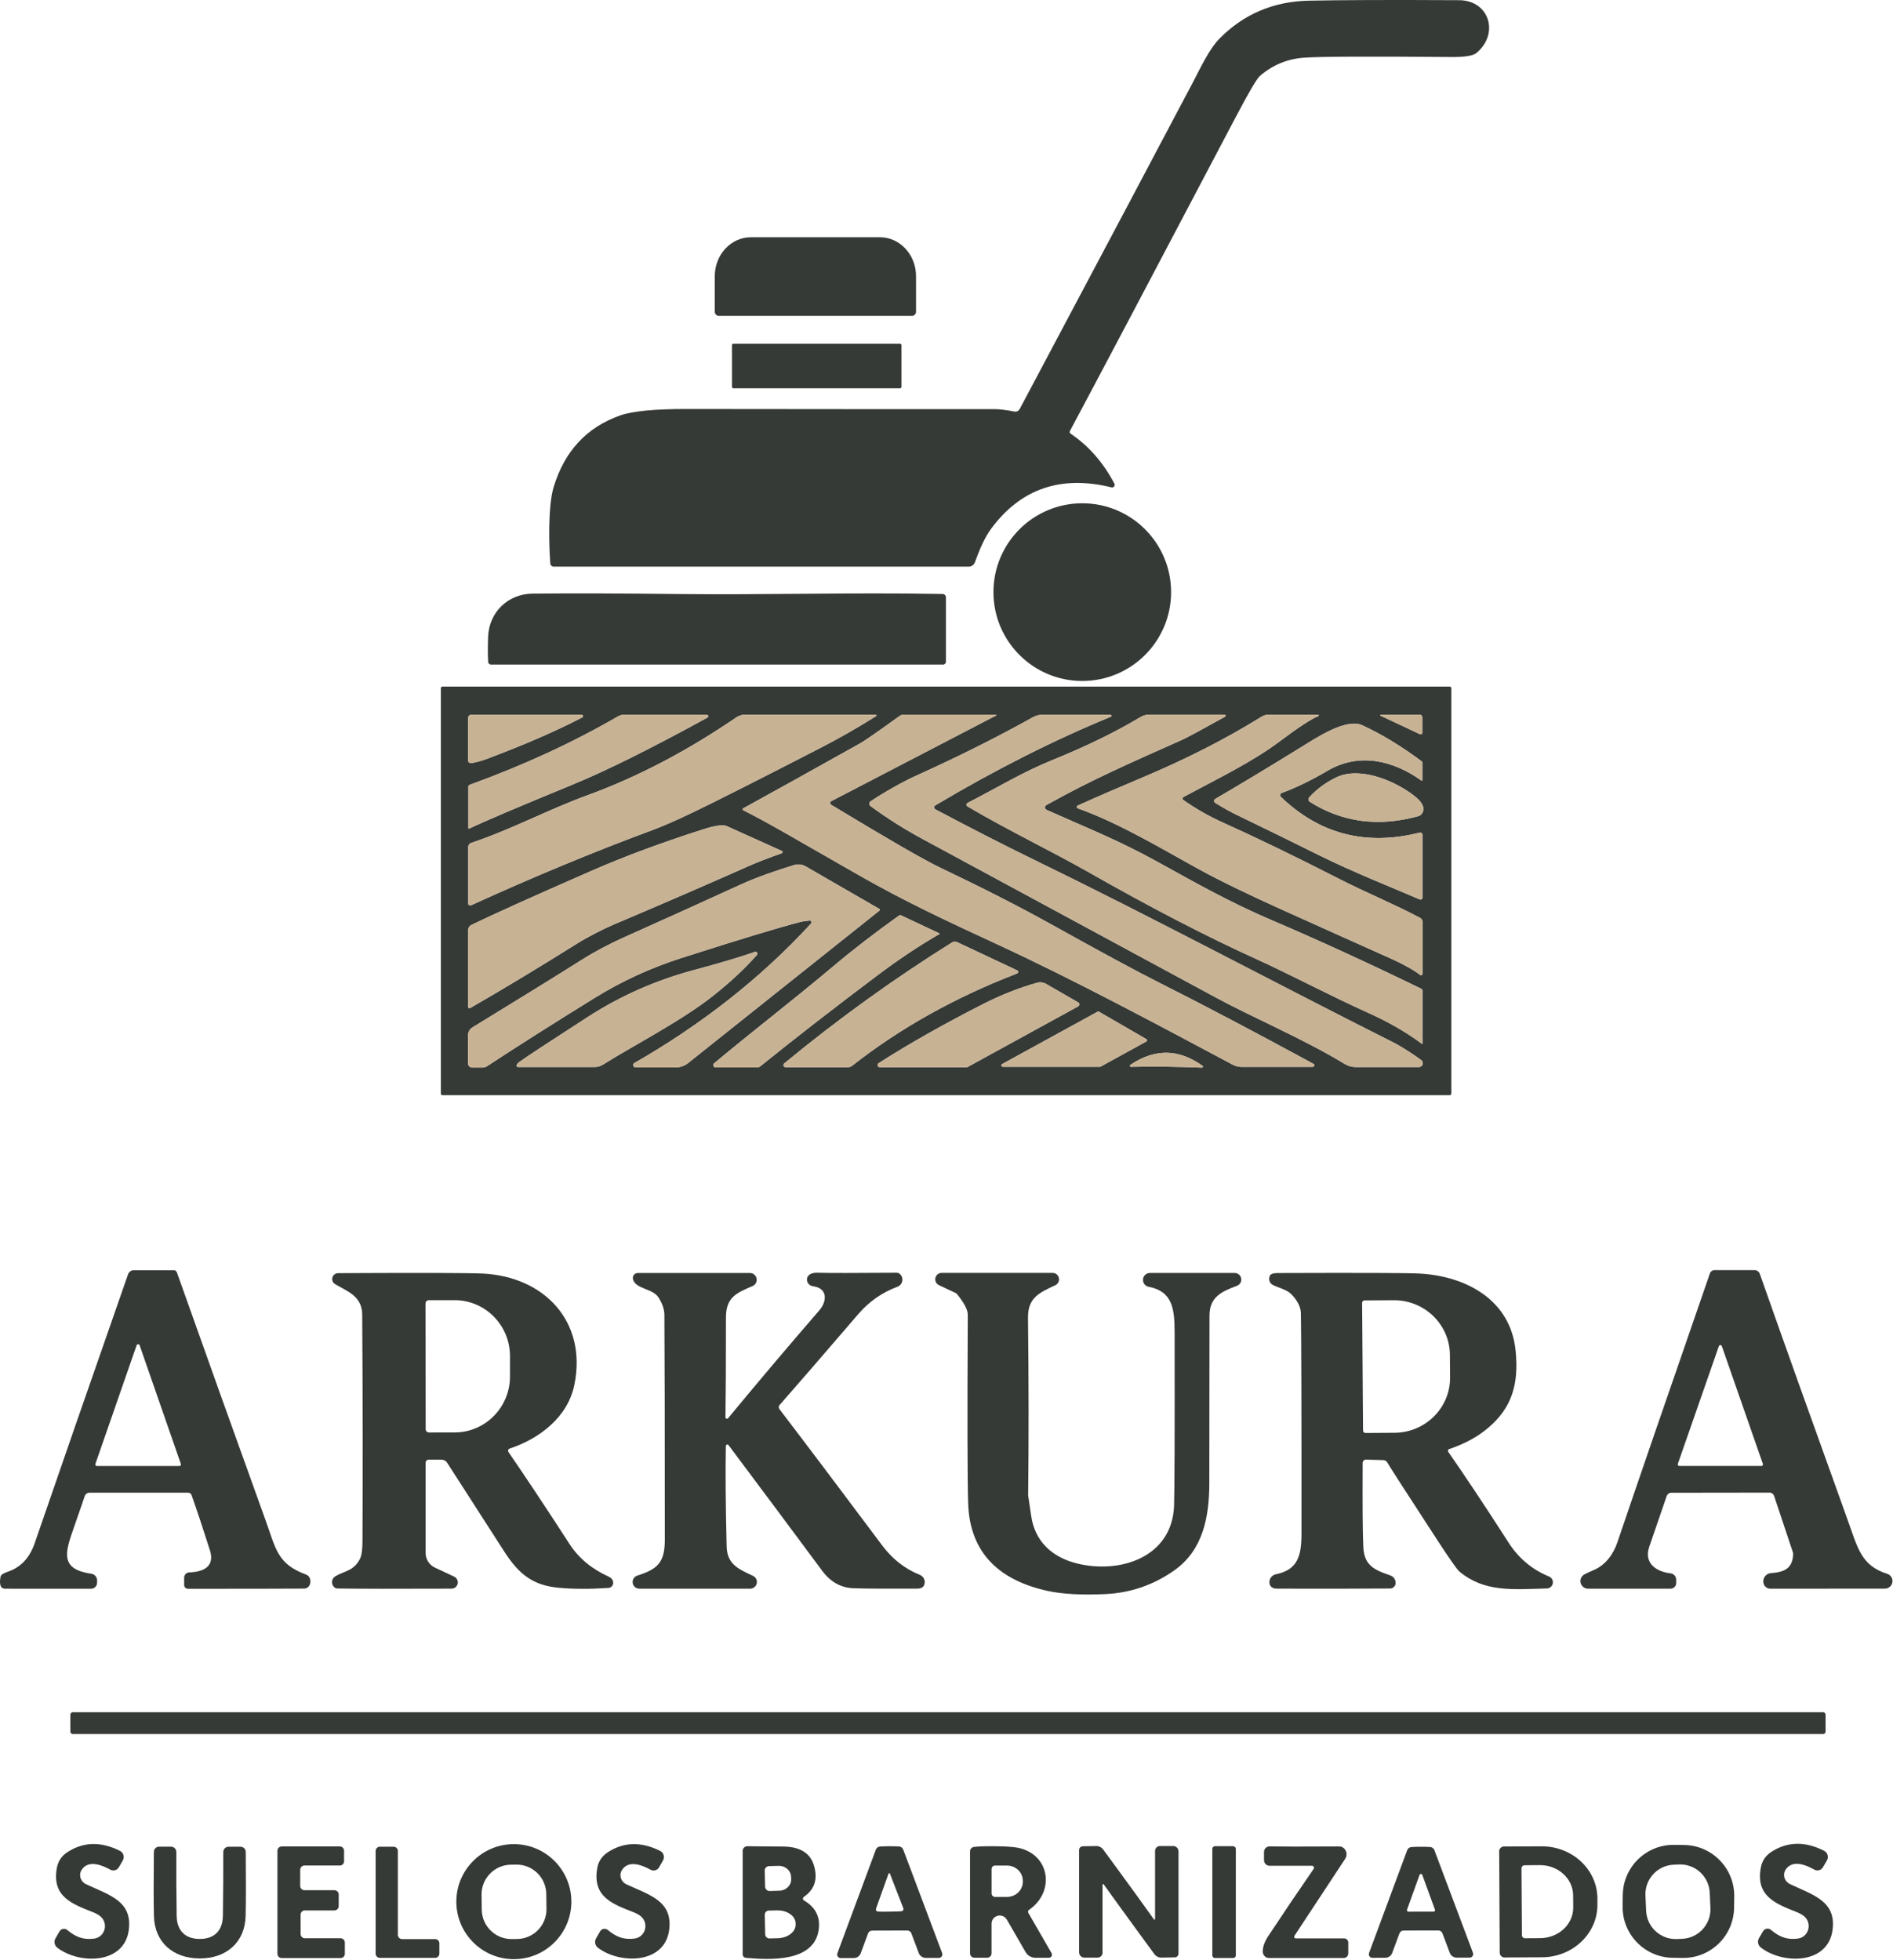 <svg xmlns="http://www.w3.org/2000/svg" width="395" height="409" viewBox="0 0 395 409" fill="none"><path d="M223.252 89.978C223.154 90.154 223.208 90.379 223.375 90.492C227.135 93.016 230.192 96.5 232.539 100.947C232.681 101.206 232.578 101.529 232.314 101.671C232.197 101.735 232.06 101.749 231.928 101.72C221.409 99.132 213.07 101.969 206.899 110.233C205.319 112.356 204.321 114.935 203.417 117.366C203.216 117.905 202.707 118.262 202.135 118.262H115.555C115.168 118.262 114.846 117.968 114.821 117.587C114.547 113.868 114.317 105.678 115.516 101.691C117.78 94.18 122.401 89.185 129.39 86.71C131.952 85.795 136.662 85.344 143.518 85.359C180.363 85.403 201.676 85.413 207.456 85.389C208.527 85.384 209.931 85.55 211.667 85.892C212.112 85.981 212.562 85.76 212.777 85.359C230.065 52.809 242.149 30.009 249.035 16.951C250.595 13.981 252.346 10.19 254.502 8.017C259.544 2.924 265.741 0.297 273.101 0.14C279.419 -0.002 289.87 -0.036 304.453 0.038C310.796 0.067 312.909 7.058 308.067 11.065C307.358 11.648 305.603 11.927 302.81 11.902C285.899 11.755 275.688 11.799 272.181 12.034C268.675 12.269 265.589 13.536 262.919 15.831C262.263 16.389 260.566 19.28 257.823 24.495C241.044 56.395 229.512 78.226 223.238 89.983L223.252 89.978Z" fill="#363A36"></path><path d="M150.003 65.921C149.529 65.921 149.147 65.539 149.147 65.065V57.643C149.147 53.156 152.522 49.516 156.688 49.516H183.6C187.767 49.516 191.142 53.151 191.142 57.643V65.065C191.142 65.539 190.76 65.921 190.286 65.921H150.003Z" fill="#363A36"></path><path d="M187.806 71.748H153.03C152.865 71.748 152.732 71.882 152.732 72.046V80.736C152.732 80.9 152.865 81.034 153.03 81.034H187.806C187.971 81.034 188.104 80.9 188.104 80.736V72.046C188.104 71.882 187.971 71.748 187.806 71.748Z" fill="#363A36"></path><path d="M225.829 142.123C236.066 142.123 244.364 133.821 244.364 123.58C244.364 113.339 236.066 105.037 225.829 105.037C215.593 105.037 207.295 113.339 207.295 123.58C207.295 133.821 215.593 142.123 225.829 142.123Z" fill="#363A36"></path><path d="M196.79 138.693H102.429C102.135 138.693 101.886 138.463 101.866 138.17C101.778 136.839 101.773 135.102 101.847 132.954C102.018 127.758 106.023 123.927 111.158 123.888C119.638 123.81 129.688 123.839 141.303 123.976C159.045 124.187 178.025 123.614 196.682 123.967C197.074 123.971 197.387 124.289 197.387 124.681V138.096C197.387 138.429 197.118 138.698 196.785 138.698L196.79 138.693Z" fill="#363A36"></path><path d="M302.844 228.242C302.844 228.428 302.698 228.575 302.512 228.575H92.32C92.134 228.575 91.987 228.428 91.987 228.242V143.63C91.987 143.444 92.134 143.297 92.32 143.297H302.512C302.698 143.297 302.844 143.444 302.844 143.63V228.242ZM121.379 149.178H98.301C97.964 149.178 97.695 149.452 97.695 149.785V158.758C97.695 159.041 97.934 159.271 98.223 159.267C98.242 159.267 98.267 159.267 98.286 159.267C99.255 159.134 100.35 158.841 101.568 158.391C109.427 155.441 116.078 152.549 121.516 149.716C121.653 149.638 121.702 149.462 121.624 149.325C121.575 149.237 121.482 149.183 121.384 149.183L121.379 149.178ZM147.475 149.168H130.265C129.805 149.168 129.355 149.286 128.964 149.511C119.614 154.941 109.295 159.702 98.003 163.802C97.841 163.861 97.734 164.007 97.739 164.174V172.814C97.739 172.887 97.802 172.946 97.876 172.941C97.895 172.941 97.91 172.936 97.925 172.927C101.025 171.434 108.224 168.372 119.531 163.729C126.426 160.901 135.796 156.243 147.631 149.755C147.783 149.677 147.837 149.491 147.758 149.344C147.704 149.242 147.597 149.178 147.48 149.178L147.475 149.168ZM182.705 149.158H155.48C154.825 149.158 154.179 149.359 153.637 149.731C143.391 156.732 133.092 162.129 122.734 165.92C114.073 169.086 107.016 173 98.286 175.936C97.944 176.058 97.714 176.376 97.714 176.733V188.598C97.714 188.813 97.89 188.984 98.106 188.984C98.159 188.984 98.213 188.969 98.262 188.95C111.364 182.971 124.054 177.707 136.329 173.166C138.442 172.379 141.2 171.17 144.614 169.531C149.548 167.158 158.439 162.662 171.286 156.042C175.179 154.036 179.018 151.844 182.803 149.457C182.882 149.408 182.901 149.31 182.852 149.232C182.823 149.183 182.769 149.154 182.71 149.154L182.705 149.158ZM207.798 149.149H188.628C188.295 149.149 187.972 149.251 187.704 149.442C183.111 152.754 180.358 154.663 179.429 155.176C168.836 161.106 160.718 165.617 155.074 168.714C154.967 168.773 154.928 168.905 154.986 169.013C155.006 169.052 155.045 169.086 155.084 169.105C159.97 171.503 166.391 175.339 179.126 182.604C188.672 188.054 197.338 192.115 208.214 197.14C224.274 204.562 242.046 214.112 257.27 222.224C257.808 222.513 258.41 222.66 259.031 222.66H273.922C274.108 222.655 274.25 222.503 274.245 222.317C274.245 222.205 274.181 222.102 274.084 222.043C261.691 215.306 251.02 209.689 242.076 205.193C237.332 202.81 229.722 198.696 219.232 192.854C212.684 189.214 204.972 185.28 196.096 181.048C192.858 179.507 185.288 175.138 173.399 167.941C173.203 167.819 173.14 167.559 173.262 167.364C173.301 167.3 173.355 167.251 173.418 167.217L207.842 149.325C207.891 149.3 207.911 149.246 207.886 149.198C207.872 149.163 207.833 149.139 207.794 149.144L207.798 149.149ZM195.161 168.91C194.932 168.792 194.844 168.509 194.961 168.284C195 168.205 195.064 168.137 195.142 168.093C207.715 160.622 219.927 154.452 231.781 149.589C231.889 149.545 231.938 149.423 231.889 149.315C231.855 149.237 231.776 149.188 231.693 149.183H217.486C216.811 149.183 216.146 149.359 215.555 149.687C208.072 153.865 199.974 157.921 191.259 161.855C188.359 163.166 184.583 165.299 181.674 167.232C181.39 167.422 181.317 167.809 181.507 168.083C181.546 168.137 181.59 168.186 181.644 168.23C185.097 170.769 188.721 173.054 192.506 175.099C227.507 194.014 247.876 205.027 253.612 208.138C261.163 212.248 271.917 216.784 280.627 222.068C281.297 222.479 282.07 222.694 282.862 222.694H296.091C296.531 222.694 296.888 222.332 296.888 221.892C296.888 221.637 296.766 221.397 296.56 221.246C295.029 220.14 292.672 218.555 290.799 217.601C264.679 204.454 240.506 191.479 215.535 179.331C209.632 176.459 202.844 172.985 195.166 168.915L195.161 168.91ZM255.5 149.139H239.914C239.2 149.139 238.501 149.335 237.889 149.711C232.798 152.774 226.705 155.744 219.614 158.626C213.339 161.175 208.84 163.993 201.915 167.569C201.71 167.672 201.627 167.926 201.729 168.132C201.764 168.2 201.817 168.264 201.886 168.303C210.425 173.338 219.423 177.619 227.419 182.174C240.242 189.473 251.842 195.476 262.214 200.183C269.311 203.407 277.58 207.82 285.542 211.397C289.689 213.256 293.411 215.404 296.717 217.845C296.741 217.865 296.775 217.865 296.795 217.845C296.805 217.836 296.81 217.816 296.81 217.801V206.729C296.81 206.573 296.722 206.431 296.58 206.367C285.425 200.946 275.047 196.186 265.447 192.086C256.737 188.368 249.9 184.493 241.562 179.889C233.278 175.314 227.194 172.971 218.372 169.022C218.088 168.895 217.966 168.562 218.093 168.279C218.142 168.171 218.225 168.083 218.328 168.024C227.791 162.726 235.698 159.291 246.653 154.403C247.592 153.992 250.58 152.383 255.622 149.579C255.735 149.511 255.764 149.359 255.695 149.251C255.656 149.188 255.583 149.149 255.51 149.144L255.5 149.139ZM296.814 203.261V192.36C296.814 192.032 296.633 191.734 296.34 191.582C291.244 188.852 285.131 186.352 279.214 183.323C270.137 178.685 262.18 174.83 255.343 171.757C252.331 170.407 249.519 168.807 246.898 166.953C246.736 166.845 246.697 166.625 246.81 166.459C246.844 166.41 246.888 166.371 246.937 166.341C254.468 162.3 261.285 159.037 267.144 154.638C270.968 151.771 273.609 150.044 275.067 149.462C275.145 149.432 275.184 149.344 275.155 149.266C275.13 149.202 275.071 149.163 275.008 149.168H264.699C264.176 149.168 263.667 149.315 263.227 149.594C255.823 154.198 247.538 158.425 238.378 162.275C233.16 164.472 228.651 166.424 224.847 168.147C224.695 168.21 224.626 168.386 224.695 168.533C224.729 168.611 224.798 168.67 224.876 168.694C233.644 171.806 242.809 177.379 250.179 181.415C254.419 183.744 260.209 186.562 267.55 189.874C275.565 193.49 283.209 196.925 290.496 200.178C292.54 201.093 295.196 202.527 296.325 203.481C296.448 203.583 296.633 203.569 296.741 203.446C296.785 203.393 296.81 203.329 296.81 203.261H296.814ZM296.775 152.916V149.672C296.775 149.393 296.55 149.168 296.272 149.168H288.095C288.041 149.168 287.997 149.207 288.002 149.266C288.002 149.305 288.026 149.339 288.06 149.359L296.296 153.229C296.467 153.307 296.673 153.229 296.751 153.063C296.77 153.019 296.78 152.97 296.78 152.916H296.775ZM296.805 187.345V174.218C296.805 173.964 296.609 173.758 296.36 173.758C296.32 173.758 296.281 173.758 296.242 173.773C285.024 176.596 275.365 174.106 267.266 166.307C267.071 166.121 267.066 165.813 267.247 165.622C267.301 165.568 267.364 165.524 267.437 165.5C270.406 164.413 273.614 162.858 277.062 160.827C283.659 156.957 290.838 158.763 296.614 162.921C296.658 162.96 296.726 162.951 296.761 162.907C296.775 162.887 296.785 162.863 296.785 162.833V159.134C296.785 159.051 296.751 158.973 296.692 158.924C292.521 155.803 288.383 153.288 284.285 151.38C280.95 149.829 274.891 153.846 271.497 155.944C264.674 160.157 258.698 163.758 253.573 166.752C253.353 166.884 253.275 167.168 253.407 167.388C253.446 167.452 253.5 167.51 253.563 167.55C255.236 168.592 256.708 169.414 257.974 170.025C263.887 172.878 269.672 175.715 275.331 178.529C282.441 182.076 291.171 185.501 296.252 187.717C296.453 187.805 296.687 187.717 296.78 187.511C296.805 187.458 296.814 187.404 296.814 187.345H296.805ZM273.316 167.349C280.123 171.635 287.669 172.628 295.959 170.329C296.355 170.221 296.682 169.937 296.854 169.556C297.299 168.572 296.805 167.496 295.372 166.322C291.474 163.117 283.923 159.844 278.891 162.222C276.69 163.269 274.793 164.663 273.194 166.41C272.964 166.659 272.983 167.055 273.238 167.29C273.262 167.315 273.291 167.334 273.316 167.354V167.349ZM163.124 177.594L151.734 172.457C151.578 172.384 151.411 172.33 151.24 172.305C150.296 172.178 148.971 172.384 147.264 172.922C138.364 175.75 130.441 178.685 123.492 181.723C110.992 187.188 102.595 190.975 98.311 193.074C97.939 193.26 97.704 193.642 97.704 194.053V210.198C97.704 210.33 97.802 210.438 97.934 210.443C97.978 210.443 98.027 210.433 98.066 210.409C104.722 206.583 112.205 202.072 120.509 196.871C122.895 195.379 126.289 193.705 128.04 192.962C137.655 188.891 147.005 184.84 156.082 180.813C157.935 179.987 160.273 179.077 163.109 178.083C163.246 178.044 163.32 177.897 163.281 177.765C163.256 177.692 163.202 177.628 163.129 177.599L163.124 177.594ZM132.622 222.762H141.019C141.948 222.762 142.853 222.449 143.577 221.867L183.552 190.007C183.625 189.948 183.635 189.835 183.566 189.762C183.552 189.747 183.537 189.733 183.522 189.723L168.127 180.828C167.384 180.398 166.489 180.295 165.662 180.554C162.058 181.665 158.048 183.02 154.488 184.644C146.32 188.382 138.295 192.013 130.402 195.545C127.111 197.018 124.157 198.578 121.531 200.237C115.662 203.936 108.004 208.667 98.565 214.44C98.008 214.778 97.67 215.384 97.67 216.04V221.965C97.67 222.43 98.047 222.802 98.516 222.802H100.629C100.991 222.802 101.343 222.699 101.646 222.508C108.092 218.276 115.574 213.53 124.088 208.266C129.761 204.758 135.786 201.988 142.154 199.953C154.58 195.971 162.914 193.446 167.164 192.379C167.57 192.277 168.166 192.194 168.953 192.13C169.154 192.115 169.325 192.267 169.34 192.468C169.345 192.565 169.315 192.658 169.252 192.732C158.62 204.337 145.924 214.107 132.373 221.862C132.143 221.999 132.065 222.293 132.202 222.528C132.29 222.674 132.451 222.767 132.622 222.767V222.762ZM149.309 222.772H157.926C158.209 222.772 158.478 222.674 158.693 222.498C166.034 216.573 174.211 210.228 183.229 203.451C187.557 200.198 191.811 197.365 195.988 194.948C196.032 194.929 196.047 194.875 196.027 194.831C196.017 194.816 196.008 194.801 195.988 194.792L187.914 190.995C187.845 190.961 187.757 190.966 187.694 191.014C182.681 194.586 178.094 198.118 173.932 201.622C164.992 209.146 157.432 214.885 149 221.931C148.8 222.102 148.775 222.4 148.947 222.601C149.035 222.704 149.167 222.767 149.304 222.767L149.309 222.772ZM212.224 203.168C212.4 203.104 212.493 202.908 212.43 202.727C212.395 202.639 212.332 202.566 212.244 202.527L199.68 196.612C199.367 196.465 198.996 196.484 198.702 196.67C186.613 204.22 174.925 212.645 163.642 221.945C163.452 222.097 163.422 222.371 163.574 222.562C163.657 222.669 163.784 222.728 163.921 222.728H176.93C177.253 222.728 177.561 222.62 177.815 222.425C187.792 214.577 199.265 208.163 212.229 203.168H212.224ZM157.544 198.666C154.336 199.782 150.115 201.039 144.888 202.434C136.887 204.572 129.463 207.85 122.616 212.273C114.718 217.371 109.94 220.517 108.287 221.701C108.048 221.872 107.886 222.082 107.813 222.337C107.769 222.483 107.857 222.635 108.004 222.679C108.028 222.684 108.053 222.689 108.082 222.689H124.093C124.71 222.689 125.311 222.513 125.834 222.185C132.138 218.198 142.325 213.007 148.971 207.688C152.526 204.856 155.524 202.052 157.955 199.278C158.092 199.117 158.072 198.877 157.916 198.74C157.813 198.652 157.676 198.627 157.549 198.666H157.544ZM183.571 222.728H201.705C201.788 222.728 201.866 222.709 201.935 222.669L224.983 210.027C225.208 209.9 225.287 209.616 225.164 209.391C225.125 209.318 225.067 209.259 224.993 209.215L218.308 205.364C217.721 205.022 217.022 204.934 216.366 205.115C212.581 206.201 208.918 207.639 205.373 209.435C197.196 213.584 189.846 217.738 183.331 221.896C183.121 222.029 183.058 222.302 183.185 222.513C183.268 222.645 183.41 222.728 183.566 222.723L183.571 222.728ZM229.321 211.157C229.228 211.103 229.111 211.103 229.018 211.157L209.114 222.077C208.967 222.161 208.913 222.342 208.997 222.493C209.05 222.591 209.153 222.65 209.266 222.65H229.502C229.551 222.65 229.6 222.635 229.644 222.611L239.161 217.381C239.308 217.297 239.356 217.111 239.273 216.965C239.249 216.921 239.215 216.882 239.171 216.857L229.321 211.157ZM243.381 222.62C245.841 222.645 248.306 222.713 250.781 222.821C250.903 222.821 250.996 222.718 250.996 222.601C250.996 222.537 250.966 222.474 250.913 222.435C248.414 220.654 245.919 219.749 243.42 219.724C240.921 219.695 238.408 220.536 235.87 222.254C235.772 222.322 235.742 222.459 235.811 222.557C235.85 222.616 235.918 222.655 235.992 222.655C238.466 222.606 240.926 222.596 243.381 222.625V222.62Z" fill="#363A36"></path><path d="M121.516 149.711C116.078 152.544 109.427 155.44 101.568 158.386C100.35 158.836 99.26 159.129 98.286 159.262C97.998 159.301 97.739 159.1 97.7 158.821C97.7 158.802 97.7 158.782 97.7 158.758V149.785C97.7 149.447 97.973 149.178 98.306 149.178H121.384C121.541 149.183 121.663 149.315 121.658 149.472C121.658 149.569 121.599 149.662 121.516 149.711Z" fill="#C8B294"></path><path d="M147.626 149.75C135.791 156.238 126.426 160.896 119.526 163.724C108.224 168.367 101.02 171.434 97.92 172.922C97.851 172.951 97.773 172.922 97.744 172.858C97.734 172.843 97.734 172.824 97.729 172.809V164.169C97.729 164.003 97.837 163.856 97.993 163.797C109.285 159.702 119.604 154.937 128.954 149.506C129.346 149.281 129.796 149.163 130.255 149.163H147.465C147.636 149.163 147.778 149.305 147.778 149.476C147.778 149.589 147.714 149.692 147.616 149.746L147.626 149.75Z" fill="#C8B294"></path><path d="M182.705 149.158C182.798 149.158 182.877 149.237 182.877 149.33C182.877 149.384 182.847 149.437 182.803 149.462C179.018 151.844 175.179 154.041 171.286 156.047C158.434 162.667 149.543 167.163 144.614 169.536C141.205 171.17 138.442 172.384 136.329 173.171C124.054 177.712 111.368 182.971 98.262 188.955C98.066 189.043 97.837 188.955 97.744 188.764C97.719 188.715 97.709 188.661 97.709 188.607V176.743C97.709 176.386 97.939 176.063 98.281 175.945C107.011 173.005 114.068 169.096 122.729 165.93C133.087 162.138 143.391 156.742 153.632 149.741C154.175 149.369 154.82 149.168 155.475 149.168H182.701L182.705 149.158Z" fill="#C8B294"></path><path d="M207.798 149.149C207.852 149.149 207.896 149.183 207.901 149.237C207.901 149.276 207.882 149.31 207.847 149.33L173.423 167.222C173.223 167.334 173.145 167.589 173.257 167.789C173.291 167.853 173.34 167.907 173.404 167.946C185.297 175.143 192.863 179.512 196.1 181.053C204.977 185.285 212.689 189.219 219.237 192.859C229.722 198.701 237.337 202.815 242.08 205.198C251.025 209.694 261.696 215.311 274.088 222.048C274.245 222.141 274.299 222.346 274.201 222.503C274.142 222.601 274.04 222.66 273.927 222.665H259.036C258.419 222.665 257.813 222.513 257.275 222.229C242.051 214.112 224.279 204.562 208.219 197.145C197.343 192.12 188.677 188.059 179.131 182.609C166.396 175.339 159.98 171.508 155.089 169.11C154.981 169.057 154.933 168.929 154.986 168.817C155.006 168.773 155.04 168.739 155.079 168.719C160.723 165.622 168.841 161.111 179.434 155.181C180.358 154.667 183.116 152.754 187.708 149.447C187.972 149.256 188.295 149.154 188.633 149.154H207.803L207.798 149.149Z" fill="#C8B294"></path><path d="M195.161 168.91C202.839 172.98 209.627 176.454 215.53 179.326C240.501 191.474 264.674 204.449 290.794 217.596C292.667 218.545 295.024 220.135 296.555 221.241C296.912 221.5 296.99 221.999 296.731 222.356C296.58 222.562 296.345 222.684 296.086 222.684H282.857C282.07 222.684 281.292 222.469 280.622 222.058C271.912 216.779 261.158 212.238 253.607 208.129C247.871 205.017 227.502 194.004 192.501 175.089C188.716 173.049 185.097 170.759 181.639 168.22C181.37 168.019 181.317 167.638 181.522 167.364C181.561 167.31 181.615 167.261 181.669 167.222C184.578 165.289 188.354 163.161 191.254 161.845C199.969 157.911 208.067 153.855 215.55 149.677C216.141 149.344 216.807 149.173 217.481 149.173H231.688C231.806 149.178 231.903 149.281 231.903 149.398C231.903 149.481 231.854 149.555 231.776 149.584C219.922 154.447 207.71 160.617 195.137 168.088C194.912 168.215 194.839 168.504 194.966 168.724C195.01 168.802 195.078 168.866 195.157 168.905L195.161 168.91Z" fill="#C8B294"></path><path d="M255.612 149.579C250.57 152.383 247.582 153.992 246.643 154.403C235.689 159.291 227.776 162.726 218.318 168.024C218.049 168.176 217.956 168.523 218.107 168.792C218.166 168.895 218.254 168.978 218.362 169.027C227.184 172.975 233.273 175.314 241.552 179.894C249.89 184.497 256.727 188.368 265.437 192.091C275.037 196.186 285.415 200.946 296.57 206.372C296.707 206.436 296.8 206.578 296.8 206.734V217.806C296.8 217.836 296.78 217.865 296.746 217.87C296.731 217.87 296.717 217.87 296.702 217.855C293.401 215.414 289.674 213.261 285.527 211.407C277.57 207.83 269.296 203.417 262.2 200.193C251.827 195.486 240.232 189.483 227.404 182.183C219.408 177.628 210.41 173.347 201.871 168.313C201.675 168.195 201.612 167.936 201.729 167.74C201.768 167.672 201.827 167.618 201.9 167.584C208.825 164.007 213.32 161.189 219.599 158.64C226.695 155.758 232.784 152.789 237.875 149.726C238.486 149.354 239.185 149.154 239.899 149.154H255.485C255.617 149.163 255.715 149.276 255.71 149.403C255.71 149.481 255.666 149.55 255.603 149.589L255.612 149.579Z" fill="#C8B294"></path><path d="M296.33 203.481C295.201 202.532 292.545 201.093 290.501 200.178C283.219 196.925 275.57 193.49 267.555 189.874C260.214 186.562 254.424 183.744 250.184 181.415C242.814 177.384 233.649 171.806 224.881 168.694C224.724 168.646 224.641 168.479 224.69 168.323C224.714 168.239 224.773 168.176 224.851 168.142C228.656 166.424 233.165 164.467 238.383 162.271C247.543 158.42 255.828 154.193 263.232 149.589C263.672 149.31 264.185 149.158 264.704 149.163H275.013C275.096 149.163 275.164 149.227 275.169 149.31C275.169 149.374 275.13 149.432 275.071 149.457C273.614 150.039 270.973 151.766 267.149 154.633C261.29 159.027 254.473 162.29 246.942 166.336C246.766 166.434 246.697 166.649 246.79 166.821C246.814 166.87 246.854 166.914 246.902 166.943C249.519 168.797 252.336 170.397 255.348 171.747C262.18 174.825 270.137 178.68 279.219 183.314C285.131 186.337 291.249 188.842 296.345 191.572C296.638 191.724 296.819 192.027 296.819 192.35V203.251C296.819 203.412 296.682 203.544 296.516 203.539C296.448 203.539 296.384 203.515 296.33 203.471V203.481Z" fill="#C8B294"></path><path d="M296.291 153.234L288.056 149.364C288.007 149.335 287.987 149.276 288.007 149.227C288.021 149.193 288.056 149.173 288.095 149.178H296.272C296.55 149.178 296.775 149.403 296.775 149.682V152.926C296.775 153.117 296.624 153.268 296.438 153.273C296.389 153.273 296.34 153.263 296.291 153.244V153.234Z" fill="#C8B294"></path><path d="M296.242 187.717C291.166 185.501 282.437 182.076 275.321 178.529C269.668 175.71 263.882 172.878 257.965 170.025C256.698 169.419 255.226 168.592 253.554 167.55C253.333 167.413 253.265 167.129 253.402 166.909C253.441 166.845 253.5 166.791 253.563 166.752C258.693 163.758 264.665 160.157 271.487 155.944C274.881 153.841 280.94 149.829 284.275 151.38C288.378 153.288 292.516 155.803 296.682 158.924C296.741 158.973 296.78 159.051 296.775 159.134V162.833C296.775 162.892 296.731 162.941 296.678 162.941C296.653 162.941 296.624 162.936 296.604 162.916C290.833 158.758 283.654 156.952 277.052 160.822C273.604 162.853 270.396 164.409 267.428 165.495C267.173 165.583 267.046 165.862 267.134 166.116C267.159 166.19 267.203 166.253 267.257 166.307C275.35 174.106 285.009 176.596 296.233 173.773C296.472 173.709 296.717 173.856 296.78 174.101C296.79 174.14 296.795 174.179 296.795 174.218V187.345C296.795 187.565 296.624 187.746 296.404 187.751C296.345 187.751 296.291 187.741 296.237 187.717H296.242Z" fill="#C8B294"></path><path d="M273.194 166.41C274.793 164.668 276.69 163.269 278.891 162.222C283.923 159.844 291.469 163.117 295.372 166.322C296.805 167.496 297.299 168.572 296.854 169.556C296.687 169.932 296.36 170.216 295.959 170.329C287.674 172.633 280.128 171.64 273.316 167.349C273.027 167.158 272.944 166.772 273.13 166.488C273.15 166.459 273.169 166.434 273.194 166.41Z" fill="#C8B294"></path><path d="M163.124 177.594C163.256 177.648 163.32 177.795 163.271 177.927C163.241 178 163.183 178.059 163.105 178.078C160.273 179.076 157.93 179.987 156.077 180.808C147 184.835 137.65 188.886 128.035 192.957C126.284 193.7 122.89 195.374 120.504 196.866C112.2 202.067 104.717 206.578 98.061 210.404C97.949 210.472 97.802 210.438 97.734 210.325C97.709 210.286 97.7 210.242 97.7 210.193V194.048C97.7 193.632 97.934 193.255 98.306 193.069C102.59 190.97 110.987 187.188 123.487 181.718C130.436 178.68 138.359 175.75 147.259 172.917C148.966 172.379 150.292 172.173 151.235 172.3C151.407 172.325 151.573 172.379 151.729 172.452L163.119 177.589L163.124 177.594Z" fill="#C8B294"></path><path d="M132.622 222.762C132.353 222.762 132.138 222.547 132.133 222.278C132.133 222.107 132.226 221.945 132.373 221.857C145.924 214.102 158.62 204.332 169.252 192.727C169.384 192.575 169.369 192.35 169.218 192.218C169.144 192.154 169.051 192.125 168.954 192.13C168.166 192.194 167.57 192.277 167.164 192.379C162.914 193.446 154.58 195.971 142.154 199.953C135.782 201.988 129.761 204.763 124.089 208.266C115.574 213.53 108.092 218.276 101.646 222.508C101.343 222.699 100.991 222.801 100.629 222.801H98.516C98.047 222.801 97.67 222.425 97.67 221.965V216.04C97.67 215.384 98.008 214.778 98.565 214.44C108.004 208.667 115.657 203.936 121.531 200.237C124.157 198.583 127.111 197.018 130.402 195.545C138.295 192.012 146.325 188.377 154.488 184.644C158.043 183.02 162.058 181.665 165.662 180.554C166.489 180.3 167.379 180.398 168.127 180.828L183.522 189.723C183.605 189.777 183.635 189.884 183.586 189.967C183.576 189.982 183.561 189.997 183.547 190.011L143.572 221.872C142.848 222.449 141.944 222.767 141.014 222.767H132.617L132.622 222.762Z" fill="#C8B294"></path><path d="M149.309 222.772C149.044 222.772 148.834 222.557 148.839 222.293C148.839 222.156 148.903 222.024 149.005 221.936C157.441 214.885 165.002 209.151 173.937 201.626C178.094 198.123 182.681 194.591 187.699 191.019C187.762 190.97 187.845 190.965 187.919 191L195.993 194.796C196.037 194.816 196.052 194.87 196.032 194.914C196.022 194.928 196.012 194.943 195.993 194.953C191.816 197.37 187.562 200.203 183.234 203.456C174.221 210.228 166.039 216.578 158.698 222.503C158.483 222.679 158.209 222.777 157.93 222.777H149.313L149.309 222.772Z" fill="#C8B294"></path><path d="M212.224 203.168C199.26 208.158 187.787 214.577 177.81 222.425C177.556 222.62 177.248 222.728 176.925 222.728H163.916C163.677 222.728 163.476 222.537 163.476 222.293C163.476 222.156 163.535 222.028 163.642 221.945C174.925 212.64 186.613 204.215 198.702 196.67C198.996 196.484 199.367 196.465 199.68 196.612L212.244 202.527C212.42 202.6 212.498 202.801 212.425 202.977C212.386 203.065 212.317 203.133 212.224 203.163V203.168Z" fill="#C8B294"></path><path d="M157.544 198.666C157.745 198.598 157.96 198.706 158.023 198.906C158.067 199.033 158.038 199.175 157.95 199.273C155.514 202.042 152.522 204.846 148.966 207.683C142.32 213.002 132.133 218.198 125.829 222.18C125.306 222.508 124.705 222.684 124.088 222.684H108.077C107.925 222.684 107.803 222.562 107.798 222.41C107.798 222.386 107.798 222.356 107.808 222.332C107.886 222.077 108.043 221.867 108.282 221.696C109.935 220.512 114.713 217.366 122.612 212.268C129.458 207.845 136.882 204.567 144.883 202.429C150.111 201.034 154.331 199.777 157.539 198.661L157.544 198.666Z" fill="#C8B294"></path><path d="M183.571 222.728C183.327 222.728 183.121 222.532 183.121 222.283C183.121 222.126 183.199 221.98 183.332 221.901C189.85 217.743 197.196 213.589 205.373 209.44C208.918 207.644 212.581 206.206 216.367 205.12C217.017 204.939 217.716 205.027 218.308 205.369L224.993 209.22C225.213 209.352 225.287 209.636 225.16 209.856C225.116 209.929 225.057 209.988 224.983 210.027L201.935 222.669C201.866 222.709 201.788 222.728 201.705 222.728H183.571Z" fill="#C8B294"></path><path d="M229.321 211.157L239.171 216.857C239.312 216.945 239.356 217.131 239.268 217.278C239.244 217.322 239.205 217.356 239.161 217.381L229.644 222.611C229.6 222.635 229.551 222.65 229.502 222.65H209.265C209.099 222.65 208.957 222.518 208.957 222.351C208.957 222.239 209.016 222.136 209.114 222.082L229.018 211.162C229.111 211.108 229.228 211.108 229.321 211.162V211.157Z" fill="#C8B294"></path><path d="M243.421 219.719C245.92 219.744 248.414 220.649 250.913 222.43C251.006 222.503 251.025 222.645 250.947 222.738C250.908 222.792 250.844 222.821 250.781 222.821C248.306 222.713 245.841 222.645 243.381 222.62C240.926 222.591 238.466 222.596 235.992 222.65C235.87 222.65 235.772 222.552 235.772 222.43C235.772 222.356 235.806 222.288 235.87 222.249C238.408 220.531 240.922 219.685 243.421 219.719Z" fill="#C8B294"></path><path d="M39.195 331.578C38.77 331.578 38.427 331.231 38.427 330.81V329.259C38.427 328.667 38.902 328.183 39.493 328.163C42.345 328.08 44.892 327.004 43.812 323.589C42.364 319.024 41.088 315.168 39.968 312.023C39.865 311.729 39.591 311.538 39.283 311.538H18.66C18.215 311.538 17.824 311.822 17.682 312.243C16.973 314.342 16.181 316.622 15.315 319.083C13.51 324.23 12.606 327.512 19.071 328.452C19.756 328.555 20.259 329.147 20.259 329.841V330.306C20.259 331.011 19.692 331.583 18.993 331.583L1.02 331.573C1.02 331.573 1.006 331.573 1.001 331.573C0.106 331.534 -0.188 330.693 0.115 329.054C0.184 328.687 0.683 328.344 1.607 328.036C4.307 327.136 6.189 325.14 7.246 322.052C11.931 308.422 18.421 289.722 26.72 265.954C26.896 265.44 27.38 265.098 27.927 265.098H36.266C36.554 265.098 36.813 265.279 36.911 265.553C43.166 283.176 49.333 300.417 55.407 317.267C57.583 323.32 57.882 326.392 63.814 328.599C64.513 328.858 64.821 329.425 64.748 330.291C64.689 330.996 64.146 331.539 63.491 331.549C58.116 331.578 50.018 331.593 39.195 331.588V331.578ZM19.907 305.52C19.844 305.692 19.932 305.882 20.108 305.946C20.147 305.961 20.186 305.966 20.225 305.966H37.42C37.606 305.966 37.752 305.819 37.752 305.633C37.752 305.594 37.748 305.555 37.733 305.515L29.135 280.764C29.072 280.593 28.886 280.5 28.71 280.563C28.617 280.598 28.539 280.671 28.509 280.764L19.912 305.515L19.907 305.52Z" fill="#363A36"></path><path d="M347.792 312.189C347.626 312.624 346.408 316.171 344.139 322.825C342.961 326.27 345.641 328.031 348.58 328.364C349.25 328.442 349.758 329.01 349.758 329.685V330.389C349.758 331.04 349.235 331.568 348.59 331.568H331.361C330.485 331.568 329.771 330.854 329.776 329.978C329.776 329.396 330.099 328.858 330.612 328.584C331.062 328.334 331.708 328.036 332.554 327.679C335.019 326.642 336.662 324.347 337.498 321.866C341.503 310.046 347.934 291.347 356.791 265.778C356.933 265.362 357.324 265.083 357.759 265.083H366.107C366.601 265.083 367.046 265.401 367.212 265.871C372.049 279.619 378.123 296.64 385.434 316.93C387.65 323.075 388.295 326.71 393.802 328.471C394.633 328.74 395.088 329.631 394.819 330.458C394.609 331.108 394.007 331.549 393.327 331.554L369.413 331.573C368.601 331.573 367.936 330.918 367.936 330.11C367.936 330.086 367.936 330.057 367.936 330.032V329.954C367.97 329.088 368.65 328.383 369.526 328.32C372.294 328.119 374.059 327.371 374.167 324.342C374.167 324.215 374.147 324.093 374.108 323.97L370.181 312.184C370.044 311.783 369.667 311.514 369.247 311.519L348.736 311.548C348.321 311.548 347.944 311.807 347.792 312.194V312.189ZM350.106 305.52C350.047 305.692 350.14 305.873 350.306 305.931C350.34 305.941 350.375 305.951 350.409 305.951H367.545C367.726 305.951 367.868 305.804 367.868 305.628C367.868 305.594 367.863 305.559 367.848 305.525L359.28 280.935C359.221 280.769 359.036 280.681 358.864 280.739C358.772 280.774 358.703 280.842 358.669 280.935L350.101 305.525L350.106 305.52Z" fill="#363A36"></path><path d="M106.346 302.326C106.097 302.404 105.96 302.673 106.038 302.922C106.053 302.966 106.072 303.01 106.101 303.05C109.422 307.864 113.677 314.273 118.861 322.277C120.739 325.184 123.467 327.449 127.057 329.078C127.571 329.313 127.864 329.67 127.942 330.154C128.035 330.751 127.639 331.309 127.057 331.402C127.028 331.402 126.993 331.412 126.964 331.412C123.066 331.666 119.633 331.656 116.665 331.383C111.349 330.908 108.371 328.721 105.216 323.809C102.13 319.009 98.154 312.825 93.293 305.266C93.044 304.879 92.618 304.645 92.164 304.649H89.396C89.073 304.649 88.814 304.914 88.814 305.241V324.117C88.814 325.418 89.562 326.602 90.736 327.16L94.795 329.063C95.445 329.381 95.714 330.169 95.396 330.82C95.181 331.265 94.736 331.549 94.242 331.559C82.945 331.603 75.067 331.593 70.611 331.529C70.308 331.529 70.127 331.515 70.069 331.48C69.364 331.138 69.076 330.287 69.418 329.582C69.535 329.337 69.721 329.137 69.951 328.995C71.775 327.875 73.81 327.919 75.125 325.316C75.453 324.655 75.624 323.452 75.639 321.7C75.707 306.293 75.688 290.51 75.58 274.345C75.551 270.455 72.357 269.472 69.912 267.999C69.33 267.652 69.135 266.903 69.482 266.316C69.702 265.944 70.108 265.714 70.538 265.714C87.576 265.631 97.631 265.661 100.693 265.797C113.53 266.404 122.543 275.778 119.853 289.008C118.494 295.716 112.655 300.231 106.341 302.326H106.346ZM88.784 272.05L88.823 298.289C88.828 298.666 89.141 298.969 89.518 298.964L94.907 298.955C101.275 298.94 106.424 293.7 106.414 287.251V283.01C106.4 276.556 101.221 271.341 94.853 271.355H89.464C89.088 271.36 88.784 271.673 88.789 272.05H88.784Z" fill="#363A36"></path><path d="M151.46 301.792C151.353 306.788 151.407 313.769 151.622 322.732C151.715 326.622 154.292 327.517 157.148 328.907C157.847 329.244 158.136 330.081 157.793 330.776C157.559 331.26 157.065 331.568 156.532 331.568H133.405C132.632 331.568 132.006 330.942 132.006 330.174C132.006 329.567 132.397 329.024 132.979 328.838C137.258 327.478 138.721 326.069 138.721 321.362C138.721 298.113 138.691 282.466 138.633 274.423C138.628 273.268 138.212 272.055 137.395 270.778C136.178 268.875 132.691 269.085 132.089 267.021C131.928 266.468 132.246 265.886 132.798 265.724C132.896 265.695 132.994 265.68 133.097 265.68H156.498C157.28 265.69 157.906 266.331 157.896 267.114C157.891 267.666 157.564 268.165 157.06 268.391C153.695 269.844 151.47 270.719 151.48 274.991C151.485 283.895 151.451 290.828 151.377 295.794C151.372 295.96 151.504 296.102 151.671 296.107C151.768 296.107 151.856 296.068 151.92 295.994C158.346 288.22 164.699 280.71 170.968 273.469C172.538 271.654 172.812 268.875 169.648 268.444C168.88 268.347 168.318 267.671 168.386 266.942C168.411 266.698 168.504 266.468 168.66 266.277C169.027 265.812 169.702 265.597 170.675 265.631C172.915 265.695 178.284 265.695 186.794 265.631C187.18 265.626 187.41 265.641 187.479 265.68C188.241 266.096 188.525 267.06 188.109 267.823C187.928 268.156 187.635 268.41 187.283 268.542C184.06 269.746 181.341 271.644 179.116 274.232C171.228 283.416 165.745 289.752 162.664 293.24C162.454 293.48 162.439 293.832 162.635 294.086C168.308 301.518 175.472 311.024 184.124 322.595C186.222 325.399 188.833 327.429 191.958 328.692C192.78 329.024 193.176 329.964 192.843 330.791C192.819 330.844 192.794 330.903 192.765 330.952C192.55 331.358 192.061 331.559 191.303 331.559C184.774 331.588 180.358 331.559 178.055 331.471C175.458 331.378 173.286 330.159 171.55 327.816C166.313 320.746 159.803 312.008 152.018 301.606C151.92 301.469 151.729 301.44 151.592 301.538C151.514 301.592 151.465 301.685 151.465 301.777L151.46 301.792Z" fill="#363A36"></path><path d="M219.648 265.66C220.391 265.67 220.993 266.277 220.983 267.025C220.978 267.539 220.68 268.009 220.215 268.229C216.895 269.78 214.464 270.837 214.508 274.991C214.66 288.098 214.669 300.471 214.537 312.111C214.537 312.125 214.753 313.564 215.183 316.441C215.951 321.568 219.34 324.914 224.597 326.27C233.591 328.564 244.614 325.081 244.985 314.214C245.088 311.308 245.127 299.258 245.098 278.053C245.088 273.229 244.687 269.53 239.723 268.567C238.931 268.439 238.388 267.691 238.515 266.898C238.633 266.174 239.264 265.651 239.997 265.675H257.617C258.38 265.665 259.001 266.277 259.011 267.04C259.016 267.622 258.659 268.146 258.111 268.351C255.021 269.521 252.38 270.607 252.38 274.575C252.375 286.963 252.36 298.602 252.341 309.498C252.331 316.46 251.103 323.471 245.01 327.762C240.692 330.795 235.938 332.434 230.744 332.689C225.756 332.924 221.721 332.708 218.65 332.043C208.674 329.876 202.36 324.259 202.018 313.759C201.861 308.935 201.832 295.809 201.94 274.384C201.945 273.376 201.191 271.933 199.675 270.054C199.617 269.985 199.553 269.932 199.475 269.893L195.929 268.219C195.259 267.906 194.966 267.114 195.274 266.438C195.494 265.959 195.973 265.656 196.501 265.66H219.638H219.648Z" fill="#363A36"></path><path d="M302.404 302.418C302.194 302.492 302.086 302.722 302.16 302.927C302.169 302.957 302.184 302.991 302.204 303.015C305.622 307.913 309.818 314.229 314.802 321.974C316.895 325.233 319.707 327.586 323.247 329.034C323.903 329.313 324.211 330.076 323.932 330.732C323.736 331.192 323.291 331.5 322.793 331.519C315.564 331.71 309.784 332.346 304.536 328.002C304.047 327.596 302.478 325.36 299.832 321.294C293.455 311.504 290.026 306.186 289.542 305.339C289.391 304.982 289.043 304.742 288.647 304.733L285.053 304.63C284.671 304.62 284.349 304.919 284.339 305.295C284.339 305.3 284.339 305.31 284.339 305.315C284.29 313.965 284.334 319.797 284.471 322.811C284.662 326.588 286.505 327.566 289.997 328.755C290.731 329.014 291.102 329.45 291.205 330.184C291.298 330.825 290.868 331.417 290.237 331.515C290.183 331.524 290.129 331.529 290.07 331.529C282.857 331.578 274.988 331.588 266.469 331.559C265.608 331.559 265.095 331.236 264.929 330.59C264.699 329.709 265.251 328.809 266.156 328.574C266.185 328.564 266.215 328.559 266.244 328.555C270.866 327.615 271.57 324.597 271.57 320.061C271.585 294.463 271.541 279.149 271.448 274.11C271.428 272.809 270.778 271.488 269.487 270.142C268.538 269.144 266.719 268.753 265.589 268.175C264.894 267.818 264.625 266.952 264.987 266.233C264.987 266.228 264.992 266.218 264.997 266.213C265.183 265.866 265.731 265.69 266.65 265.69C283.86 265.631 293.68 265.665 296.11 265.793C306.018 266.306 315.242 271.365 316.259 281.948C316.934 288.866 315.506 293.803 310.478 298.044C308.312 299.879 305.617 301.337 302.404 302.428V302.418ZM284.226 271.918L284.417 298.573C284.422 298.847 284.647 299.067 284.921 299.067L290.99 299.028C297.436 298.984 302.624 293.812 302.58 287.476C302.58 287.476 302.58 287.472 302.58 287.467L302.541 282.75C302.497 276.419 297.24 271.321 290.799 271.365L284.73 271.404C284.451 271.404 284.226 271.629 284.226 271.908C284.226 271.908 284.226 271.913 284.226 271.918Z" fill="#363A36"></path><path d="M380.427 357.357H15.188C14.907 357.357 14.679 357.585 14.679 357.866V361.394C14.679 361.675 14.907 361.902 15.188 361.902H380.427C380.707 361.902 380.935 361.675 380.935 361.394V357.866C380.935 357.585 380.707 357.357 380.427 357.357Z" fill="#363A36"></path><path d="M380.382 389.712C380.016 390.343 379.209 390.558 378.578 390.196C375.712 388.596 373.727 388.587 372.626 390.157C371.976 391.082 372.23 392.373 373.189 393.039C373.286 393.107 373.389 393.166 373.502 393.22C378.377 395.524 383.146 396.767 382.392 402.741C381.468 410.055 371.99 409.992 367.433 406.469C366.821 406.004 366.655 405.153 367.041 404.492L367.887 403.054C368.195 402.535 368.865 402.359 369.379 402.667C369.428 402.697 369.477 402.731 369.526 402.77C371.257 404.218 372.856 404.894 375.125 404.595C377.008 404.365 378.006 402.237 377.018 400.588C376.656 399.986 375.947 399.473 374.886 399.057C370.484 397.305 366.327 395.725 367.413 389.81C367.667 388.396 368.396 387.295 369.599 386.507C372.964 384.325 376.641 384.247 380.622 386.267C381.331 386.63 381.615 387.5 381.253 388.21C381.243 388.229 381.229 388.254 381.219 388.273L380.382 389.702V389.712Z" fill="#363A36"></path><path d="M24.798 389.712C24.431 390.338 23.634 390.558 23.003 390.206C20.132 388.626 18.151 388.626 17.061 390.206C16.42 391.136 16.684 392.422 17.653 393.078C17.75 393.141 17.848 393.2 17.956 393.249C22.832 395.524 27.6 396.742 26.886 402.706C26.011 410.011 16.547 410.001 11.975 406.513C11.368 406.048 11.197 405.207 11.574 404.546L12.41 403.108C12.709 402.589 13.369 402.408 13.887 402.702C13.941 402.731 13.995 402.77 14.044 402.809C15.775 404.248 17.374 404.903 19.643 404.6C21.516 404.36 22.504 402.232 21.506 400.593C21.14 399.991 20.426 399.482 19.369 399.071C14.968 397.349 10.811 395.798 11.857 389.893C12.107 388.479 12.826 387.373 14.024 386.581C17.369 384.384 21.037 384.286 25.018 386.277C25.732 386.634 26.02 387.5 25.668 388.21C25.654 388.234 25.644 388.259 25.629 388.283L24.803 389.712H24.798Z" fill="#363A36"></path><path d="M119.222 396.884C119.222 403.514 113.848 408.891 107.221 408.891C100.595 408.891 95.22 403.514 95.22 396.884C95.22 390.255 100.595 384.878 107.221 384.878C113.848 384.878 119.222 390.255 119.222 396.884ZM113.99 395.28C113.946 391.855 111.139 389.11 107.715 389.154L106.61 389.169C103.187 389.213 100.443 392.021 100.487 395.446L100.526 398.567C100.57 401.992 103.377 404.737 106.801 404.693L107.906 404.678C111.329 404.634 114.073 401.826 114.029 398.401L113.99 395.28Z" fill="#363A36"></path><path d="M137.527 389.722C137.166 390.353 136.364 390.573 135.733 390.216C132.867 388.65 130.891 388.655 129.81 390.235C129.175 391.16 129.439 392.442 130.402 393.097C130.5 393.161 130.598 393.22 130.705 393.269C135.581 395.524 140.339 396.733 139.645 402.677C138.789 409.972 129.346 409.982 124.773 406.513C124.172 406.053 124 405.216 124.372 404.551L125.199 403.113C125.492 402.589 126.152 402.403 126.676 402.697C126.734 402.726 126.783 402.765 126.837 402.804C128.568 404.243 130.158 404.889 132.427 404.585C134.29 404.336 135.278 402.207 134.27 400.578C133.904 399.976 133.195 399.472 132.138 399.066C127.737 397.364 123.59 395.823 124.617 389.922C124.856 388.513 125.575 387.412 126.773 386.61C130.109 384.413 133.762 384.306 137.738 386.287C138.447 386.639 138.735 387.5 138.383 388.215C138.373 388.239 138.359 388.264 138.344 388.288L137.527 389.717V389.722Z" fill="#363A36"></path><path d="M361.838 398.181C361.755 404.032 356.948 408.71 351.099 408.631L349.025 408.602C343.176 408.519 338.501 403.71 338.579 397.858L338.613 395.48C338.696 389.629 343.504 384.951 349.353 385.03L351.426 385.059C357.275 385.142 361.95 389.952 361.872 395.803L361.838 398.181ZM356.757 395.006C356.6 391.605 353.72 388.973 350.321 389.125L349.221 389.174C345.822 389.33 343.191 392.212 343.342 395.612L343.489 398.807C343.645 402.207 346.526 404.84 349.925 404.688L351.025 404.639C354.424 404.483 357.055 401.601 356.903 398.2L356.757 395.006Z" fill="#363A36"></path><path d="M70.905 389.34H63.535C63.041 389.34 62.64 389.741 62.64 390.235V393.601C62.64 394.096 63.041 394.497 63.535 394.497H69.78C70.274 394.497 70.675 394.898 70.675 395.392V397.819C70.675 398.313 70.274 398.714 69.78 398.714H63.618C63.124 398.714 62.723 399.115 62.723 399.609V403.626C62.723 404.12 63.124 404.522 63.618 404.522H71.061C71.555 404.522 71.956 404.923 71.956 405.417V407.765C71.956 408.26 71.555 408.661 71.061 408.661H58.786C58.292 408.661 57.891 408.26 57.891 407.765V386.258C57.891 385.764 58.292 385.362 58.786 385.362H70.9C71.394 385.362 71.795 385.764 71.795 386.258V388.454C71.795 388.949 71.394 389.35 70.9 389.35L70.905 389.34Z" fill="#363A36"></path><path d="M233.855 398.21C232.696 396.62 231.507 394.971 230.29 393.264C230.246 393.205 230.162 393.195 230.104 393.239C230.074 393.264 230.055 393.298 230.055 393.337V407.54C230.055 408.108 229.595 408.568 229.028 408.568H226.279C225.663 408.568 225.164 408.074 225.164 407.462V386.116C225.164 385.685 225.512 385.333 225.942 385.328L228.759 385.279C229.341 385.279 229.884 385.558 230.211 386.033C230.524 386.434 232.862 389.633 237.229 395.632C238.383 397.222 239.567 398.876 240.785 400.588C240.829 400.647 240.912 400.656 240.97 400.612C241.005 400.588 241.024 400.549 241.019 400.505V386.302C241.019 385.734 241.479 385.274 242.046 385.274H244.795C245.411 385.274 245.91 385.768 245.91 386.38V407.726C245.91 408.157 245.563 408.509 245.132 408.514L242.315 408.563C241.733 408.563 241.19 408.284 240.863 407.809C240.55 407.408 238.217 404.208 233.855 398.21Z" fill="#363A36"></path><path d="M257.305 385.308H253.534C253.221 385.308 252.967 385.563 252.967 385.876V408.088C252.967 408.402 253.221 408.656 253.534 408.656H257.305C257.618 408.656 257.872 408.402 257.872 408.088V385.876C257.872 385.563 257.618 385.308 257.305 385.308Z" fill="#363A36"></path><path d="M41.675 404.668C44.726 404.668 46.458 402.956 46.506 399.835C46.575 395.255 46.599 390.818 46.585 386.527C46.585 385.915 47.079 385.421 47.69 385.421H50.189C50.785 385.421 51.27 385.901 51.275 386.497C51.333 392.3 51.324 396.747 51.255 399.835C51.133 405.373 47.225 408.749 41.679 408.739C36.134 408.739 32.226 405.363 32.114 399.825C32.045 396.738 32.04 392.29 32.104 386.488C32.109 385.891 32.593 385.411 33.19 385.411H35.689C36.3 385.411 36.794 385.905 36.794 386.517C36.774 390.813 36.794 395.25 36.862 399.835C36.911 402.946 38.633 404.659 41.684 404.668H41.675Z" fill="#363A36"></path><path d="M91.684 405.583V407.731C91.684 408.22 91.288 408.617 90.799 408.617H79.263C78.774 408.617 78.377 408.22 78.377 407.731V386.307C78.377 385.817 78.774 385.421 79.263 385.421H82.133C82.622 385.421 83.019 385.817 83.019 386.307V403.812C83.019 404.301 83.415 404.698 83.904 404.698H90.799C91.288 404.698 91.684 405.094 91.684 405.583Z" fill="#363A36"></path><path d="M167.755 396.63C170.137 398.019 171.169 400.016 170.846 402.623C169.98 409.615 160.527 409.037 155.651 408.617C155.265 408.582 154.967 408.26 154.967 407.873V386.297C154.967 385.768 155.387 385.333 155.916 385.318C156.385 385.313 158.894 385.333 163.447 385.387C166.899 385.426 169.022 386.708 169.809 389.232C170.704 392.119 170.01 394.335 167.736 395.881C167.53 396.018 167.477 396.297 167.618 396.503C167.653 396.557 167.702 396.601 167.755 396.635V396.63ZM159.569 390.426L159.652 393.748C159.662 394.262 160.087 394.673 160.601 394.663L162.615 394.604C164.014 394.57 165.119 393.494 165.09 392.192C165.09 392.192 165.09 392.192 165.09 392.187L165.07 391.693C165.031 390.402 163.877 389.384 162.483 389.418L160.469 389.467C159.955 389.482 159.549 389.912 159.564 390.426H159.569ZM159.578 399.624L159.671 403.714C159.681 404.194 160.077 404.571 160.557 404.561C160.557 404.561 160.561 404.561 160.566 404.561L162.258 404.522C164.371 404.473 166.049 403.191 166.014 401.664V401.381C165.975 399.854 164.234 398.655 162.126 398.709L160.425 398.748C159.945 398.758 159.569 399.154 159.578 399.634V399.624Z" fill="#363A36"></path><path d="M185.615 385.318C186.339 385.318 186.994 385.333 187.581 385.367C187.987 385.392 188.334 385.651 188.476 386.033L196.59 407.609C196.736 407.995 196.545 408.431 196.164 408.578C196.081 408.612 195.988 408.626 195.895 408.626H193.166C192.521 408.626 191.944 408.225 191.719 407.628L190.168 403.499C190.036 403.147 189.699 402.912 189.322 402.907C189.024 402.907 187.801 402.907 185.65 402.917C183.503 402.917 182.275 402.917 181.977 402.927C181.6 402.927 181.263 403.166 181.131 403.519L179.6 407.658C179.38 408.255 178.808 408.651 178.162 408.656L175.433 408.666C175.023 408.671 174.69 408.343 174.685 407.927C174.685 407.834 174.7 407.746 174.729 407.658L182.754 386.042C182.891 385.661 183.243 385.401 183.649 385.377C184.241 385.338 184.892 385.318 185.61 385.318H185.615ZM185.654 398.969C187.068 398.949 187.894 398.92 188.134 398.885C188.383 398.851 188.554 398.616 188.52 398.362C188.52 398.328 188.506 398.298 188.496 398.269L185.674 390.994C185.674 390.994 185.635 390.964 185.591 390.954H185.542C185.542 390.954 185.518 390.955 185.503 390.964C185.469 390.969 185.434 390.984 185.42 390.994L182.794 398.347C182.71 398.592 182.838 398.856 183.077 398.934C183.107 398.944 183.136 398.949 183.165 398.954C183.415 398.983 184.241 398.993 185.654 398.973V398.969Z" fill="#363A36"></path><path d="M202.409 407.653V386.4C202.409 385.92 202.771 385.514 203.245 385.46C205.069 385.24 210.415 385.25 212.327 385.622C219.095 386.923 220.24 394.82 214.713 398.607C214.508 398.744 214.444 399.018 214.572 399.223L219.433 407.643C219.604 407.951 219.496 408.338 219.193 408.514C219.1 408.568 218.993 408.597 218.88 408.597H216.063C215.207 408.597 214.42 408.142 213.999 407.408L210.092 400.637C209.622 399.815 208.576 399.536 207.754 400.006C207.221 400.314 206.894 400.877 206.899 401.493V407.668C206.899 408.176 206.488 408.592 205.974 408.592H203.328C202.82 408.592 202.404 408.176 202.404 407.658L202.409 407.653ZM206.908 390.064V395.162C206.903 395.563 207.221 395.891 207.622 395.896H210.097C211.926 395.901 213.413 394.502 213.417 392.765V392.501C213.422 390.769 211.945 389.355 210.116 389.35H207.642C207.241 389.345 206.913 389.663 206.908 390.064Z" fill="#363A36"></path><path d="M263.75 388.249V386.517C263.75 385.876 264.264 385.357 264.899 385.357C264.904 385.357 264.914 385.357 264.919 385.357C267.276 385.401 271.976 385.406 279.013 385.367C279.502 385.362 279.791 385.377 279.889 385.416C280.759 385.744 281.199 386.713 280.876 387.584C280.832 387.701 280.774 387.813 280.705 387.921L270.103 404.018C270 404.179 270.044 404.399 270.21 404.502C270.269 404.536 270.333 404.556 270.401 404.556H280.48C280.955 404.556 281.336 404.942 281.336 405.422V407.677C281.336 408.22 280.896 408.656 280.358 408.656H264.831C264.102 408.656 263.506 408.069 263.491 407.335C263.476 406.332 263.863 405.241 264.65 404.052C267.775 399.321 270.929 394.648 274.113 390.04C274.245 389.854 274.196 389.599 274.005 389.467C273.937 389.418 273.854 389.394 273.771 389.394H264.89C264.264 389.394 263.76 388.885 263.76 388.254L263.75 388.249Z" fill="#363A36"></path><path d="M296.501 402.897C294.364 402.902 293.151 402.912 292.858 402.917C292.486 402.917 292.149 403.152 292.022 403.499L290.501 407.599C290.281 408.201 289.709 408.597 289.063 408.597L286.354 408.607C285.943 408.607 285.615 408.264 285.625 407.849C285.625 407.765 285.64 407.677 285.669 407.599L293.626 386.155C293.763 385.773 294.115 385.509 294.521 385.489C295.103 385.45 295.753 385.431 296.472 385.431C297.186 385.431 297.837 385.445 298.423 385.48C298.824 385.504 299.172 385.768 299.309 386.145L307.353 407.56C307.495 407.951 307.3 408.382 306.913 408.524C306.835 408.553 306.752 408.568 306.669 408.568H303.959C303.319 408.568 302.747 408.176 302.522 407.579L300.981 403.48C300.849 403.132 300.517 402.902 300.145 402.897C299.851 402.897 298.639 402.897 296.501 402.897ZM293.601 398.567C293.543 398.724 293.626 398.9 293.782 398.959C293.817 398.969 293.851 398.978 293.885 398.978L299.142 398.969C299.309 398.969 299.446 398.832 299.446 398.665C299.446 398.631 299.441 398.597 299.426 398.562L296.78 391.302C296.722 391.145 296.545 391.062 296.389 391.121C296.306 391.15 296.242 391.219 296.208 391.302L293.592 398.572L293.601 398.567Z" fill="#363A36"></path><path d="M312.821 386.385C312.816 385.832 313.256 385.382 313.809 385.377C313.809 385.377 313.814 385.377 313.819 385.377L321.653 385.338C328.065 385.304 333.288 390.162 333.322 396.194V397.506C333.356 403.538 328.187 408.455 321.775 408.494C321.775 408.494 321.775 408.494 321.771 408.494L313.936 408.534C313.388 408.534 312.943 408.093 312.938 407.545L312.826 386.39L312.821 386.385ZM317.477 389.922L317.57 403.905C317.574 404.253 317.858 404.526 318.205 404.522L321.399 404.502C325.218 404.473 328.299 401.606 328.275 398.098L328.255 395.568C328.231 392.06 325.111 389.232 321.291 389.262L318.098 389.291C317.755 389.296 317.482 389.575 317.482 389.917L317.477 389.922Z" fill="#363A36"></path></svg>